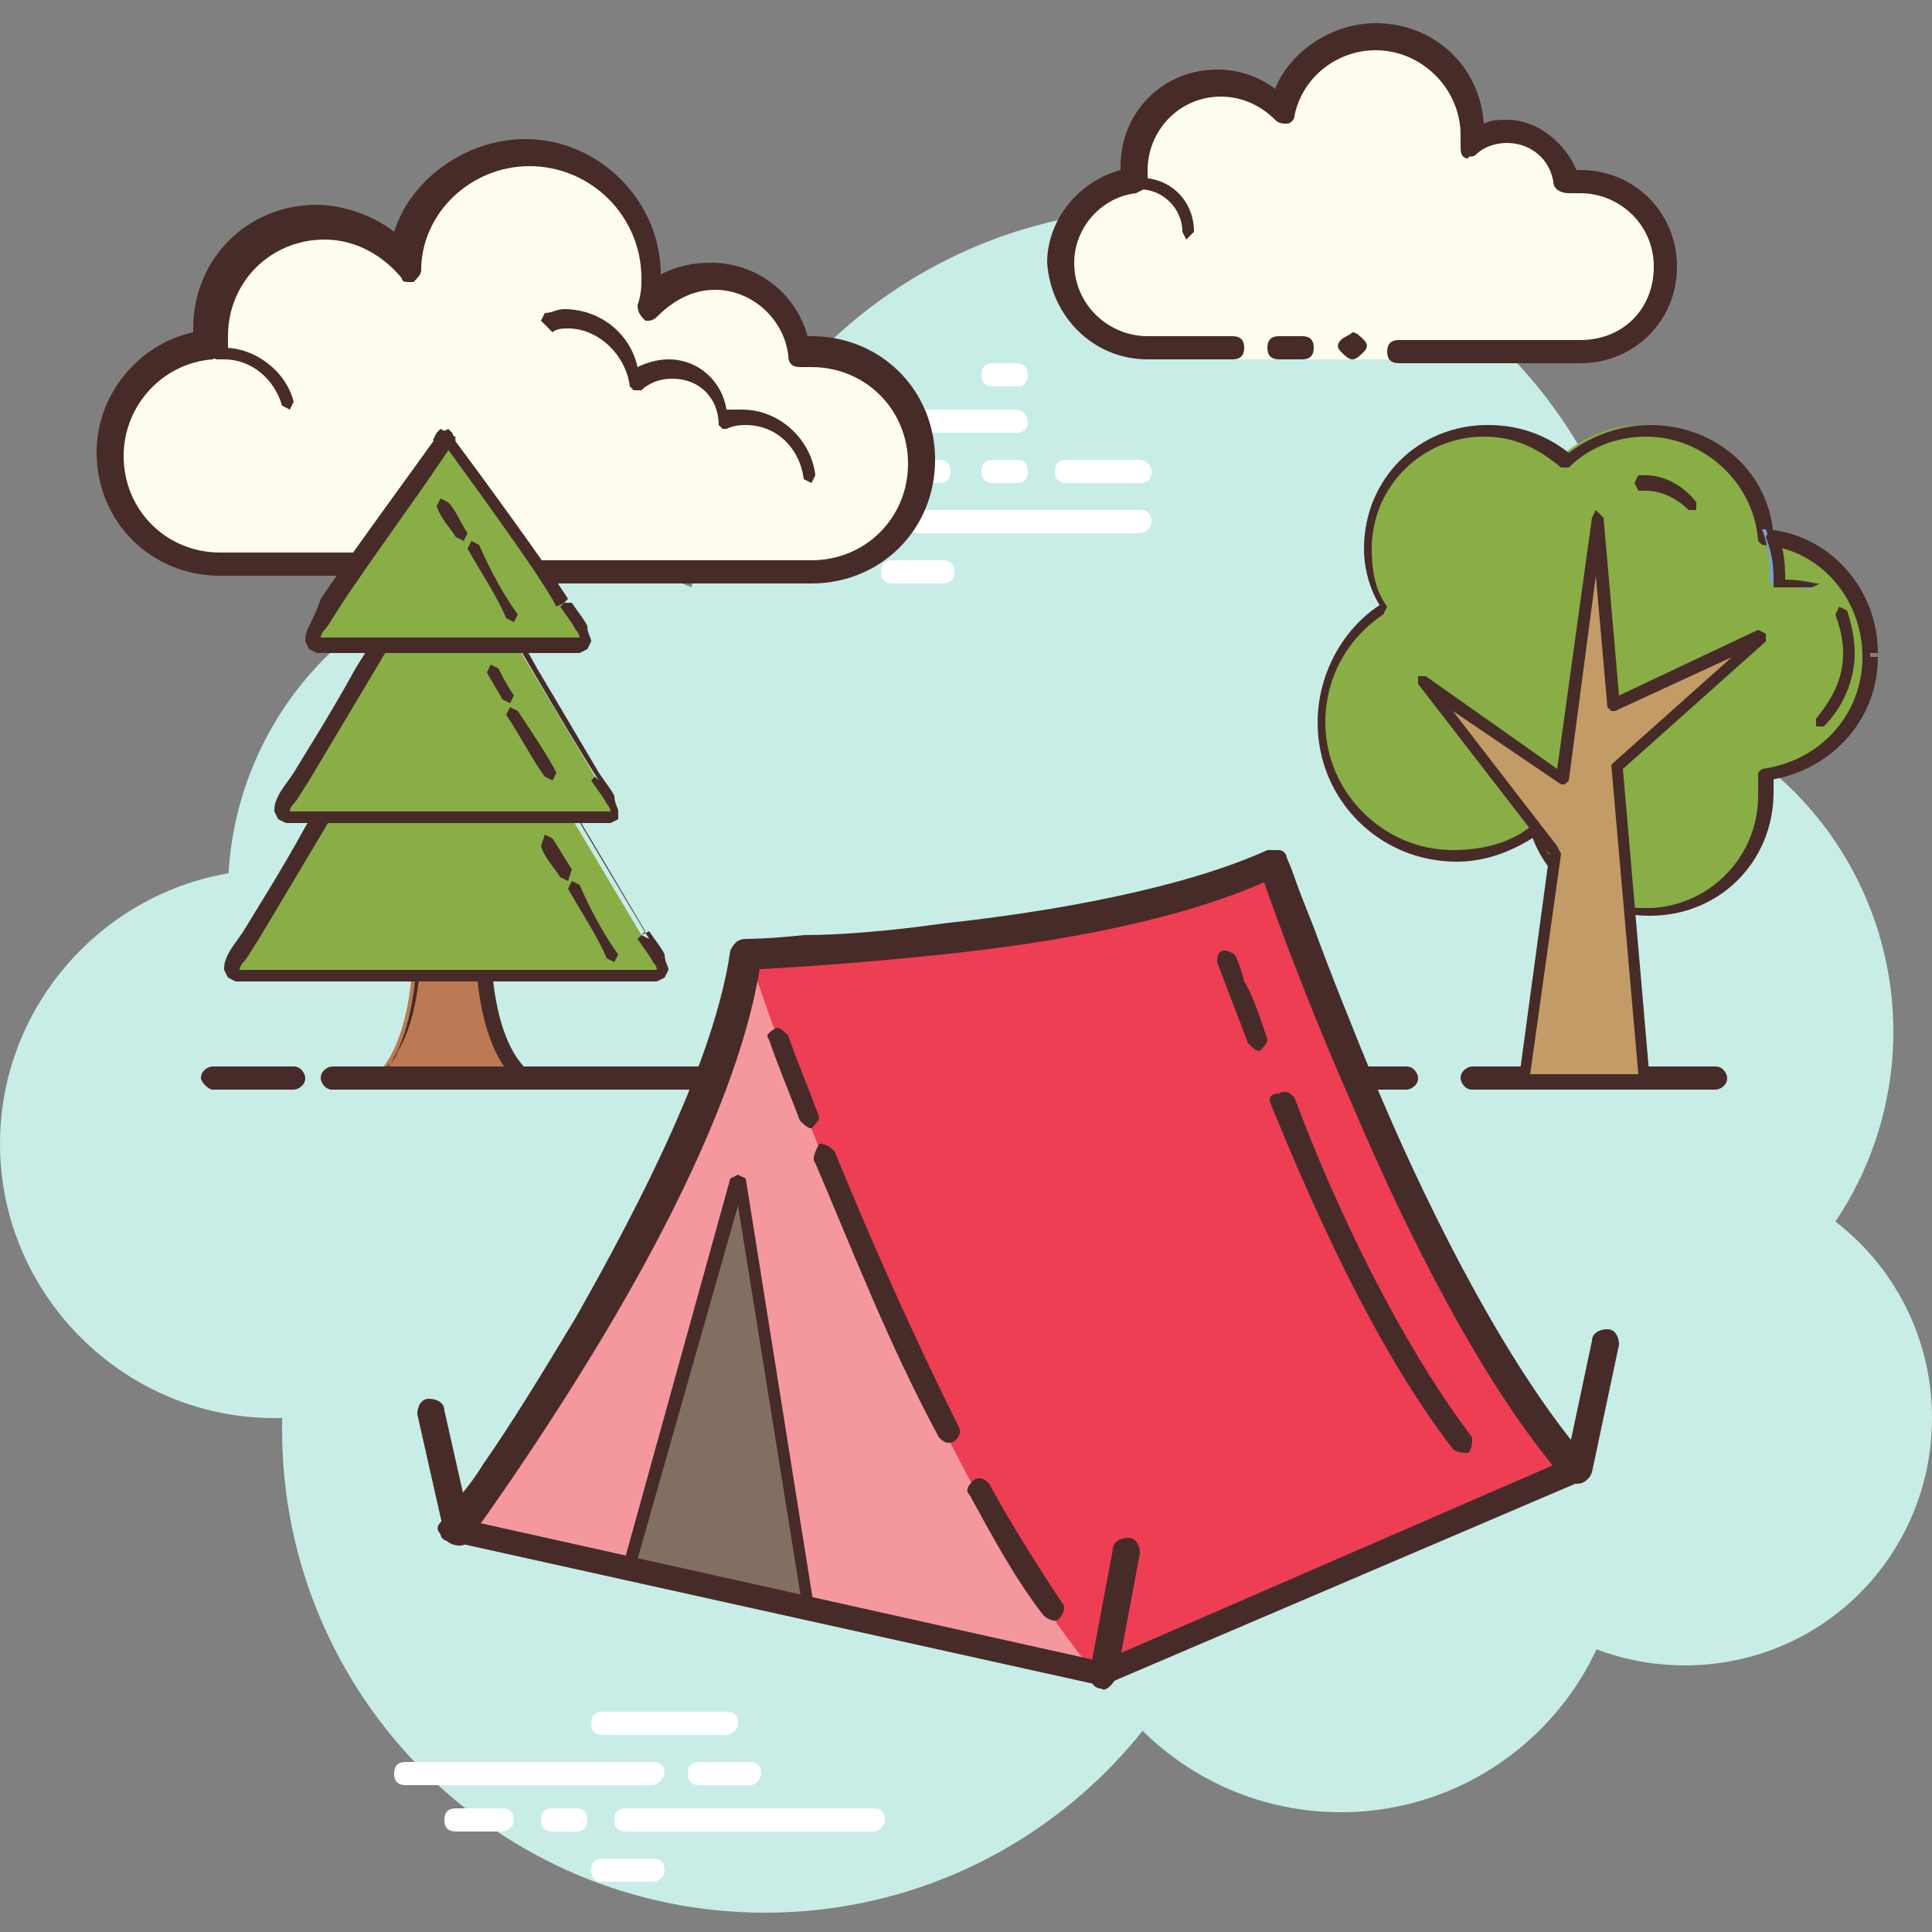 <?xml version="1.0" encoding="utf-8"?>
<!-- Generator: Adobe Illustrator 26.0.1, SVG Export Plug-In . SVG Version: 6.00 Build 0)  -->
<svg version="1.1" id="Layer_1" xmlns="http://www.w3.org/2000/svg" xmlns:xlink="http://www.w3.org/1999/xlink" x="0px" y="0px"
	 viewBox="0 0 50 50" style="enable-background:new 0 0 50 50;" xml:space="preserve">
<rect x="0" y="0" width="50" height="50" fill="#808080" stroke="none"/>
<style type="text/css">
	.st0{fill:#C7EDE6;}
	.st1{fill:#FFFFFF;}
	.st2{fill:#FDFCEF;}
	.st3{fill:#472B29;}
	.st4{fill:#BB7A54;}
	.st5{fill:#88AE45;}
	.st6{fill:#78A0CF;}
	.st7{fill:#CBC9BC;}
	.st8{fill:#C29B67;}
	.st9{fill:#EE3E54;}
	.st10{fill:#F4989E;}
	.st11{fill:#836F61;}
</style>
<g>
	<circle class="st0" cx="30.1" cy="17.9" r="12.5"/>
	<circle class="st0" cx="40.2" cy="26.7" r="8.8"/>
	<path class="st0" d="M50,36.7c0,3.5-2.8,6.4-6.4,6.4c-3.5,0-6.4-2.8-6.4-6.4c0-3.5,2.8-6.4,6.4-6.4C47.2,30.3,50,33.2,50,36.7z"/>
	<circle class="st0" cx="34.7" cy="39.6" r="7.3"/>
	<path class="st0" d="M32.3,37c0,6.9-5.6,12.5-12.5,12.5c-6.9,0-12.5-5.6-12.5-12.5c0-6.9,5.6-12.5,12.5-12.5
		C26.7,24.5,32.3,30.1,32.3,37z"/>
	<path class="st0" d="M14.2,29.6c0,3.9-3.2,7.1-7.1,7.1c-3.9,0-7.1-3.2-7.1-7.1c0-3.9,3.2-7.1,7.1-7.1
		C11.1,22.5,14.2,25.6,14.2,29.6z"/>
	<circle class="st0" cx="14.5" cy="23.1" r="8.6"/>
	<path class="st0" d="M37.2,32.6c0,2.7-2,4.9-4.5,4.9c-2.5,0-4.5-2.2-4.5-4.9c0-2.7,2-4.9,4.5-4.9C35.2,27.7,37.2,29.9,37.2,32.6z"
		/>
	<path class="st1" d="M29.5,11.9c-0.1,0-1.8,0-1.9,0c-0.2,0-0.3,0.1-0.3,0.3s0.1,0.3,0.3,0.3c0.1,0,1.8,0,1.9,0
		c0.2,0,0.3-0.1,0.3-0.3S29.6,11.9,29.5,11.9z M26.3,10.6c-0.1,0-3.1,0-3.2,0c-0.2,0-0.3,0.1-0.3,0.3c0,0.2,0.1,0.3,0.3,0.3
		c0.1,0,3.1,0,3.2,0c0.2,0,0.3-0.1,0.3-0.3C26.6,10.8,26.5,10.6,26.3,10.6z M26.3,9.4c-0.1,0-0.5,0-0.6,0c-0.2,0-0.3,0.1-0.3,0.3
		s0.1,0.3,0.3,0.3c0.1,0,0.5,0,0.6,0c0.2,0,0.3-0.1,0.3-0.3S26.5,9.4,26.3,9.4z M24.4,15.1h-1.3c-0.2,0-0.3-0.1-0.3-0.3
		s0.1-0.3,0.3-0.3h1.3c0.2,0,0.3,0.1,0.3,0.3S24.6,15.1,24.4,15.1z M20.6,13.8h-1.3c-0.2,0-0.3-0.1-0.3-0.3c0-0.2,0.1-0.3,0.3-0.3
		h1.3c0.2,0,0.3,0.1,0.3,0.3C20.9,13.7,20.8,13.8,20.6,13.8z M22.5,13.8h-0.6c-0.2,0-0.3-0.1-0.3-0.3c0-0.2,0.1-0.3,0.3-0.3h0.6
		c0.2,0,0.3,0.1,0.3,0.3C22.8,13.7,22.7,13.8,22.5,13.8z M29.5,13.8h-5.7c-0.2,0-0.3-0.1-0.3-0.3c0-0.2,0.1-0.3,0.3-0.3h5.7
		c0.2,0,0.3,0.1,0.3,0.3C29.8,13.7,29.6,13.8,29.5,13.8z M26.3,12.5h-0.6c-0.2,0-0.3-0.1-0.3-0.3s0.1-0.3,0.3-0.3h0.6
		c0.2,0,0.3,0.1,0.3,0.3S26.5,12.5,26.3,12.5z M24.3,12.5H18c-0.2,0-0.3-0.1-0.3-0.3s0.1-0.3,0.3-0.3h6.3c0.2,0,0.3,0.1,0.3,0.3
		S24.5,12.5,24.3,12.5z"/>
	<path class="st2" d="M9.6,14.7c0,0-2.3,0-3.9,0s-2.9-1.3-2.9-2.9C2.8,10.4,4,9.2,5.4,9c0-0.1,0-0.2,0-0.3c0-1.6,1.3-2.9,2.9-2.9
		c0.9,0,1.7,0.4,2.2,1.1c0.1-1.7,1.5-3,3.2-3c1.8,0,3.2,1.4,3.2,3.2c0,0.3,0,0.6-0.1,0.8c0.4-0.5,1-0.8,1.7-0.8
		c1.1,0,2.1,0.8,2.2,1.9c0.1,0,0.2,0,0.3,0c1.6,0,2.9,1.3,2.9,2.9c0,1.6-1.3,2.9-2.9,2.9s-6,0-6,0h-3.4V15H9.6V14.7z"/>
	<path class="st3" d="M13.6,3.6c1.9,0,3.5,1.6,3.5,3.5v0c0.4-0.2,0.8-0.3,1.3-0.3c1.2,0,2.2,0.8,2.5,1.9l0.1,0
		c1.8,0,3.2,1.4,3.2,3.2c0,1.8-1.4,3.2-3.2,3.2h-9.5c-0.2,0-0.3-0.1-0.3-0.3c0-0.2,0.1-0.3,0.3-0.3H21c1.4,0,2.5-1.1,2.5-2.5
		c0-1.4-1.1-2.5-2.5-2.5l-0.2,0l-0.1,0l0,0c-0.2,0-0.3-0.1-0.3-0.3c-0.1-0.9-0.9-1.7-1.9-1.7c-0.6,0-1.1,0.3-1.5,0.7
		c-0.1,0.1-0.2,0.1-0.2,0.1l-0.1,0c-0.1-0.1-0.2-0.2-0.2-0.4c0.1-0.3,0.1-0.5,0.1-0.7c0-1.6-1.3-2.9-2.9-2.9c-1.5,0-2.8,1.2-2.8,2.7
		c0,0.1-0.1,0.2-0.2,0.3l-0.1,0c-0.1,0-0.2,0-0.2-0.1c-0.5-0.6-1.2-1-2-1c-1.4,0-2.5,1.1-2.5,2.5l0,0.2l0,0.1L5.7,9.2L5.5,9.3
		c-1.3,0.1-2.3,1.2-2.3,2.5c0,1.4,1.1,2.5,2.5,2.5h3.9c0.2,0,0.3,0.1,0.3,0.3c0,0.2-0.1,0.3-0.3,0.3H5.7c-1.8,0-3.2-1.4-3.2-3.2
		c0-1.5,1.1-2.8,2.5-3.1l0-0.1c0-1.8,1.4-3.2,3.2-3.2c0.7,0,1.5,0.3,2,0.7C10.6,4.7,12,3.6,13.6,3.6z"/>
	<path class="st3" d="M5.8,9c0.8,0,1.6,0.6,1.8,1.4l-0.1,0.2l0,0l-0.2-0.1C7.1,9.8,6.5,9.3,5.8,9.3l-0.2,0l0,0L5.4,9.2L5.5,9L5.8,9z
		 M14.6,8c0.9,0,1.7,0.6,1.9,1.5c0.2-0.1,0.5-0.2,0.8-0.2c0.8,0,1.4,0.6,1.5,1.3c0.1,0,0.3,0,0.4,0c1,0,1.8,0.8,1.9,1.7l-0.1,0.2h0
		l-0.2-0.1c-0.1-0.8-0.7-1.4-1.5-1.4c-0.1,0-0.3,0-0.5,0.1l0,0l-0.1,0l-0.1-0.1c0-0.7-0.5-1.2-1.2-1.2c-0.3,0-0.6,0.1-0.8,0.3
		l-0.1,0l-0.1,0l-0.1-0.1c-0.1-0.8-0.8-1.5-1.6-1.5c-0.1,0-0.3,0-0.4,0.1l0,0L14,8.3l0.1-0.2C14.3,8.1,14.4,8,14.6,8z"/>
	<path class="st1" d="M16.9,48.7h-1.3c-0.2,0-0.3-0.1-0.3-0.3c0-0.2,0.1-0.3,0.3-0.3h1.3c0.2,0,0.3,0.1,0.3,0.3
		C17.2,48.6,17,48.7,16.9,48.7z M18.8,44.9h-3.2c-0.2,0-0.3-0.1-0.3-0.3s0.1-0.3,0.3-0.3h3.2c0.2,0,0.3,0.1,0.3,0.3
		S18.9,44.9,18.8,44.9z M13,47.4h-1.2c-0.2,0-0.3-0.1-0.3-0.3s0.1-0.3,0.3-0.3H13c0.2,0,0.3,0.1,0.3,0.3S13.1,47.4,13,47.4z
		 M14.9,47.4h-0.6c-0.2,0-0.3-0.1-0.3-0.3s0.1-0.3,0.3-0.3h0.6c0.2,0,0.3,0.1,0.3,0.3S15.1,47.4,14.9,47.4z M22.6,47.4h-6.4
		c-0.2,0-0.3-0.1-0.3-0.3s0.1-0.3,0.3-0.3h6.4c0.2,0,0.3,0.1,0.3,0.3S22.7,47.4,22.6,47.4z M19.4,46.2h-1.3c-0.2,0-0.3-0.1-0.3-0.3
		c0-0.2,0.1-0.3,0.3-0.3h1.3c0.2,0,0.3,0.1,0.3,0.3C19.7,46,19.6,46.2,19.4,46.2z M16.9,46.2h-6.4c-0.2,0-0.3-0.1-0.3-0.3
		c0-0.2,0.1-0.3,0.3-0.3h6.4c0.2,0,0.3,0.1,0.3,0.3C17.2,46,17,46.2,16.9,46.2z"/>
	<path class="st2" d="M31.8,9c0,0-1,0-2.2,0s-2.2-1-2.2-2.2c0-1.1,0.8-2,1.9-2.2c0-0.1,0-0.2,0-0.3c0-1.2,1-2.2,2.2-2.2
		c0.6,0,1.2,0.3,1.6,0.7c0.2-1.1,1.2-2,2.4-2c1.4,0,2.5,1.1,2.5,2.5c0,0.1,0,0.2,0,0.3c0.3-0.2,0.6-0.3,1-0.3c0.8,0,1.4,0.6,1.5,1.3
		c0.1,0,0.2,0,0.3,0c1.2,0,2.2,1,2.2,2.2c0,1.2-1,2.2-2.2,2.2s-4.7,0-4.7,0v0.3h-4.4V9z"/>
	<path class="st3" d="M34.7,8.8c-0.1,0.1-0.1,0.2,0,0.3c0.1,0.1,0.2,0.2,0.3,0.2c0.1,0,0.2-0.1,0.3-0.2c0.1-0.1,0.1-0.2,0-0.3
		c-0.1-0.1-0.2-0.2-0.3-0.2C34.9,8.7,34.8,8.7,34.7,8.8z M30.6,6c0-0.6-0.5-1.1-1.1-1.1c0,0-0.4,0-0.7,0.1l-0.2-0.1l0.1-0.2
		c0.3-0.1,0.8-0.1,0.8-0.1c0.8,0,1.4,0.6,1.4,1.4l-0.2,0.2L30.6,6z"/>
	<path class="st3" d="M29.7,9.3h2.2c0.2,0,0.3-0.1,0.3-0.3c0-0.2-0.1-0.3-0.3-0.3h-2.2c-1,0-1.9-0.8-1.9-1.9c0-0.9,0.7-1.7,1.6-1.8
		l0.2-0.1l0.1-0.2c0-0.1,0-0.2,0-0.3c0-1,0.8-1.9,1.9-1.9c0.5,0,1,0.2,1.4,0.6c0.1,0.1,0.2,0.1,0.3,0.1c0.1,0,0.2-0.1,0.2-0.2
		c0.2-1,1.1-1.7,2.1-1.7c1.2,0,2.2,1,2.2,2.2l0,0.3c0,0.1,0,0.3,0.2,0.3C38,4,38.1,4.1,38.2,4c0.2-0.2,0.5-0.3,0.8-0.3
		c0.6,0,1.1,0.4,1.2,1c0,0.2,0.2,0.3,0.4,0.3c0.1,0,0.2,0,0.3,0c1,0,1.9,0.8,1.9,1.9s-0.8,1.9-1.9,1.9h-4.7c-0.2,0-0.3,0.1-0.3,0.3
		c0,0.2,0.1,0.3,0.3,0.3h4.7c1.4,0,2.5-1.1,2.5-2.5c0-1.4-1.1-2.5-2.5-2.5l-0.1,0c-0.3-0.7-1-1.3-1.8-1.3c-0.2,0-0.4,0-0.6,0.1
		c-0.1-1.5-1.3-2.6-2.8-2.6c-1.1,0-2.2,0.7-2.6,1.7c-0.4-0.3-0.9-0.5-1.5-0.5c-1.4,0-2.5,1.1-2.5,2.5l0,0.1
		c-1.1,0.3-1.9,1.3-1.9,2.4C27.2,8.2,28.3,9.3,29.7,9.3z"/>
	<path class="st3" d="M33.1,8.7c0.1,0,0.5,0,0.6,0C33.9,8.7,34,8.8,34,9c0,0.2-0.1,0.3-0.3,0.3c-0.1,0-0.5,0-0.6,0
		c-0.2,0-0.3-0.1-0.3-0.3C32.8,8.8,32.9,8.7,33.1,8.7z"/>
	<path class="st4" d="M12.5,24.2c0-3.3-0.9-3.6-0.9-3.6l0,0.8l0-0.8c0,0-0.9,0.3-0.9,3.6c0,3.3-1.2,3.8-1.2,3.8h1.7h0.8h1.7
		C13.6,28,12.5,27.5,12.5,24.2z"/>
	<path class="st3" d="M12.5,24.2h0.2c0-1.6-0.2-2.6-0.4-3.1c-0.2-0.5-0.5-0.6-0.5-0.6l-0.1,0l-0.1,0.1l0,0.8l0.2,0l0.2,0l0-0.8
		l-0.1-0.1l-0.1,0c0,0-0.3,0.1-0.5,0.6c-0.2,0.5-0.4,1.4-0.4,3.1c0,1.6-0.3,2.5-0.6,3c-0.1,0.3-0.3,0.4-0.4,0.5l-0.1,0.1l0,0l0,0
		l0,0.1l0-0.1l0,0l0,0.1l0-0.1L9.3,28l0.2,0.1h1.7h0.8h1.7l0.2-0.1l-0.1-0.2l0,0.1l0-0.1l0,0l0,0.1l0-0.1c0,0-1.1-0.5-1.1-3.6H12.5
		h-0.2c0,3.3,1.2,3.9,1.3,3.9l0.1-0.1v-0.2h-1.7h-0.8H9.4V28l0.1,0.1c0.1,0,1.3-0.6,1.3-3.9c0-1.6,0.2-2.5,0.4-2.9
		c0.1-0.2,0.2-0.4,0.3-0.4l0.1-0.1l0,0l0-0.1l0,0.1l0,0l0-0.1l0,0.1l-0.1-0.1l-0.2,0l0,0.8l0.2,0.1l0.2-0.1l0-0.8l-0.2,0l-0.1,0.1
		l0-0.1l0,0.1l0,0l0-0.1l0,0.1c0,0,0.2,0.1,0.4,0.6c0.2,0.5,0.4,1.3,0.4,2.8H12.5z"/>
	<path class="st5" d="M16.6,24.2c-0.6-1-2.8-4.7-2.8-4.7h-2.1h-0.5H9.2c0,0-2.2,3.8-2.8,4.7c-0.6,1-0.7,1.1,0,1.1c0.4,0,3,0,4.5,0
		c0.7,0,1.2,0,1.2,0c1.5,0,4.1,0,4.5,0C17.3,25.2,17.2,25.1,16.6,24.2z"/>
	<path class="st3" d="M16.6,24.2l0.1-0.1c-0.3-0.5-1-1.7-1.6-2.7c-0.6-1.1-1.2-2-1.2-2l-0.1-0.1h-2.1h-0.5H9.2l-0.1,0.1
		c0,0-0.5,0.9-1.2,2c-0.6,1.1-1.3,2.2-1.6,2.7c-0.2,0.3-0.3,0.4-0.4,0.6c-0.1,0.2-0.1,0.3-0.1,0.4l0.1,0.2l0.2,0.1
		c0.1,0,0.2,0,0.3,0c0.4,0,3,0,4.5,0c0.7,0,1.2,0,1.2,0c1.5,0,4.1,0,4.5,0c0.2,0,0.3,0,0.4,0l0.2-0.1l0.1-0.2c0-0.1-0.1-0.2-0.1-0.4
		c-0.1-0.2-0.2-0.3-0.4-0.6L16.6,24.2l-0.1,0.1c0.2,0.3,0.3,0.4,0.4,0.6c0.1,0.1,0.1,0.2,0.1,0.2h0l0,0l0,0h0l0,0l0,0l0,0l0,0l0,0
		l0,0l-0.1,0c-0.1,0-0.1,0-0.2,0c-0.4,0-3,0-4.5,0c0,0-0.5,0-1.2,0c-1.5,0-4.1,0-4.5,0c-0.2,0-0.3,0-0.3,0l0,0l0,0l0,0l0,0l0,0l0,0
		l0,0h0l0,0l0,0h0c0,0,0-0.1,0.1-0.2c0.1-0.1,0.2-0.3,0.4-0.6c0.6-1,2.8-4.7,2.8-4.7l-0.1-0.1v0.2h2.1h0.5h2.1v-0.2l-0.1,0.1
		c0,0,2.2,3.7,2.8,4.7L16.6,24.2z"/>
	<path class="st5" d="M15.4,20.1c-0.6-1-2.8-4.7-2.8-4.7h-0.9h-0.3h-0.9c0,0-2.2,3.8-2.8,4.7c-0.6,1-0.7,1.1,0,1.1c0.2,0,1,0,2,0
		c1.7,0,3.7,0,3.7,0c0.9,0,1.8,0,2,0C16,21.1,16,21,15.4,20.1z"/>
	<path class="st3" d="M15.4,20.1l0.1-0.1c-0.3-0.5-1-1.7-1.6-2.7c-0.6-1.1-1.2-2-1.2-2l-0.1-0.1h-0.9h-0.3h-0.9l-0.1,0.1
		c0,0-0.5,0.9-1.2,2c-0.6,1.1-1.3,2.2-1.6,2.7c-0.2,0.3-0.3,0.4-0.4,0.6c-0.1,0.2-0.1,0.3-0.1,0.4l0.1,0.2l0.2,0.1
		c0.1,0,0.2,0,0.3,0c0.2,0,1,0,2,0c1.7,0,3.7,0,3.7,0c0.9,0,1.8,0,2,0c0.2,0,0.3,0,0.4,0l0.2-0.1L16,21c0-0.1-0.1-0.2-0.1-0.4
		c-0.1-0.2-0.2-0.3-0.4-0.6L15.4,20.1l-0.1,0.1c0.2,0.3,0.3,0.4,0.4,0.6c0.1,0.1,0.1,0.2,0.1,0.2h0l0,0l0,0h0l0,0l0,0l0,0l0,0l0,0
		l0,0l-0.1,0c-0.1,0-0.1,0-0.2,0c-0.2,0-1,0-2,0c0,0-2.1,0-3.7,0c-0.9,0-1.8,0-2,0c-0.2,0-0.3,0-0.3,0l0,0l0,0l0,0l0,0l0,0l0,0l0,0
		l0,0l0,0l0,0l0,0c0,0,0-0.1,0.1-0.2c0.1-0.1,0.2-0.3,0.4-0.6c0.6-1,2.8-4.7,2.8-4.7l-0.1-0.1v0.2h0.9h0.3h0.9v-0.2l-0.1,0.1
		c0,0,2.2,3.8,2.8,4.7L15.4,20.1z"/>
	<path class="st5" d="M14.6,15.6c-0.5-0.8-2.4-3.4-3-4.2l-0.1-0.2l0,0.1l0-0.1l-0.1,0.2c-0.5,0.7-2.5,3.4-3,4.2
		c-0.6,1-0.7,1.1,0,1.1c0.1,0,0.2,0,0.4,0c1.4,0,5.3,0,5.3,0c0.2,0,0.4,0,0.4,0C15.3,16.7,15.2,16.6,14.6,15.6z"/>
	<path class="st3" d="M14.6,15.6l0.1-0.1c-0.5-0.8-2.4-3.4-3-4.2l-0.1,0.1l0.2,0l-0.1-0.2l-0.1-0.1l-0.2,0.1l0,0.1l0.1,0.1l0.1-0.1
		l0-0.1l-0.2-0.1l-0.1,0.1l-0.1,0.2l0.2,0l-0.1-0.1c-0.5,0.7-2.4,3.3-3,4.2C8.2,15.8,8.1,16,8,16.2c-0.1,0.2-0.1,0.3-0.1,0.4
		l0.1,0.2l0.2,0.1c0.1,0,0.2,0,0.3,0c0.1,0,0.2,0,0.4,0c1.4,0,5.3,0,5.3,0c0.2,0,0.4,0,0.4,0c0.2,0,0.3,0,0.4,0l0.2-0.1l0.1-0.2
		c0-0.1-0.1-0.2-0.1-0.4c-0.1-0.2-0.2-0.3-0.4-0.6L14.6,15.6l-0.1,0.1c0.2,0.3,0.3,0.4,0.4,0.6c0.1,0.1,0.1,0.2,0.1,0.2h0l0,0l0,0h0
		l0,0l0,0l0,0l0,0l0,0l0,0l-0.1,0c-0.1,0-0.1,0-0.2,0c-0.1,0-0.2,0-0.4,0c0,0-3.9,0-5.3,0c-0.2,0-0.4,0-0.4,0c-0.2,0-0.3,0-0.3,0
		l0,0l0,0l0,0l0,0l0,0l0,0l0,0l0,0l0,0l0,0l0,0c0,0,0-0.1,0.1-0.2c0.1-0.1,0.2-0.3,0.4-0.6c0.5-0.8,2.4-3.4,2.9-4.2l0,0l0.1-0.2
		l-0.2,0l-0.1,0.1l0,0.1l0.1,0.1l0.1-0.1l0-0.1l-0.1-0.1l-0.2,0l0.1,0.2l0,0c0.5,0.7,2.5,3.4,2.9,4.2L14.6,15.6z"/>
	<path class="st6" d="M14.7,22.6c-0.2-0.3-0.3-0.5-0.5-0.8l-0.1,0C14.3,22.1,14.4,22.3,14.7,22.6L14.7,22.6L14.7,22.6z"/>
	<path class="st6" d="M15.9,24.7c-0.3-0.4-0.7-1.1-1-1.8l-0.1,0C15.2,23.6,15.6,24.3,15.9,24.7L15.9,24.7L15.9,24.7z"/>
	<path class="st6" d="M12,13.9c-0.2-0.3-0.3-0.5-0.5-0.8l-0.1,0C11.6,13.3,11.8,13.6,12,13.9L12,13.9L12,13.9z"/>
	<path class="st6" d="M13.3,16c-0.3-0.4-0.7-1.1-1-1.8l-0.1,0C12.6,14.9,12.9,15.6,13.3,16L13.3,16L13.3,16z"/>
	<path class="st6" d="M13.2,18.1c-0.2-0.3-0.3-0.5-0.4-0.7l-0.1,0C12.8,17.6,12.9,17.9,13.2,18.1L13.2,18.1L13.2,18.1z"/>
	<path class="st6" d="M14.3,20c-0.2-0.4-0.6-1-1-1.6l-0.1,0C13.7,19.1,14,19.7,14.3,20L14.3,20L14.3,20z"/>
	<path class="st3" d="M14.8,22.5c-0.2-0.3-0.3-0.5-0.5-0.8l-0.2-0.1L14,21.9c0.1,0.3,0.3,0.5,0.5,0.8l0.2,0.1L14.8,22.5L14.8,22.5z"
		/>
	<path class="st3" d="M16,24.7c-0.3-0.4-0.7-1.1-1-1.8l-0.2-0.1L14.7,23c0.4,0.7,0.8,1.3,1,1.8l0.2,0.1L16,24.7L16,24.7z"/>
	<path class="st3" d="M12.1,13.8c-0.2-0.3-0.3-0.6-0.5-0.8l-0.2-0.1l-0.1,0.2c0.1,0.3,0.3,0.5,0.5,0.8l0.2,0.1L12.1,13.8L12.1,13.8z
		"/>
	<path class="st3" d="M13.4,15.9c-0.3-0.4-0.7-1.1-1-1.8l-0.2-0.1l-0.1,0.2c0.4,0.7,0.8,1.3,1,1.8l0.2,0.1L13.4,15.9L13.4,15.9z"/>
	<path class="st3" d="M13.3,18c-0.2-0.3-0.3-0.5-0.4-0.7l-0.2-0.1l-0.1,0.2c0.1,0.2,0.3,0.5,0.4,0.7l0.2,0.1L13.3,18L13.3,18z"/>
	<path class="st3" d="M14.4,20c-0.2-0.4-0.6-1-1-1.6l-0.2-0.1l-0.1,0.2c0.4,0.6,0.7,1.2,1,1.6l0.2,0.1L14.4,20L14.4,20z"/>
	<polyline class="st6" points="38.1,27.9 44.3,27.9 44.3,27.8 38.1,27.8 	"/>
	<polyline class="st6" points="8.6,27.9 36.4,27.9 36.4,27.8 8.6,27.8 	"/>
	<polyline class="st6" points="5.5,27.9 7.6,27.9 7.6,27.8 5.5,27.8 	"/>
	<path class="st3" d="M38.1,28.2h6.3c0.1,0,0.3-0.1,0.3-0.3c0-0.1-0.1-0.3-0.3-0.3h-6.3c-0.1,0-0.3,0.1-0.3,0.3
		C37.8,28,37.9,28.2,38.1,28.2"/>
	<path class="st3" d="M8.6,28.2h27.8c0.1,0,0.3-0.1,0.3-0.3c0-0.1-0.1-0.3-0.3-0.3H8.6c-0.1,0-0.3,0.1-0.3,0.3
		C8.3,28,8.4,28.2,8.6,28.2"/>
	<path class="st3" d="M5.5,28.2h2.1c0.1,0,0.3-0.1,0.3-0.3c0-0.1-0.1-0.3-0.3-0.3H5.5c-0.1,0-0.3,0.1-0.3,0.3
		C5.2,28,5.4,28.2,5.5,28.2"/>
	<path class="st5" d="M48.4,16.9c0-1.6-1.2-2.9-2.8-3.1c-0.1-1.6-1.5-2.8-3.1-2.8c-0.8,0-1.5,0.3-2.1,0.8C40,11.3,39.3,11,38.5,11
		c-1.7,0-3.1,1.4-3.1,3.1c0,0.6,0.2,1.1,0.4,1.6c-1,0.6-1.6,1.7-1.6,2.9c0,1.9,1.6,3.5,3.5,3.5c0.8,0,1.5-0.2,2-0.7
		c0.4,1.2,1.6,2.1,2.9,2.1c1.7,0,3.1-1.4,3.1-3.1c0-0.2,0-0.3,0-0.5C47.2,19.7,48.4,18.4,48.4,16.9z"/>
	<path class="st3" d="M48.4,16.9h0.2c0-1.7-1.3-3.1-2.9-3.2l0,0.2l0.2,0c-0.1-1.7-1.5-2.9-3.2-2.9c-0.8,0-1.6,0.3-2.2,0.8l0.1,0.1
		l0.1-0.1c-0.6-0.5-1.3-0.8-2.2-0.8c-1.8,0-3.2,1.4-3.2,3.2c0,0.6,0.2,1.2,0.5,1.6l0.1-0.1l-0.1-0.1c-1,0.6-1.7,1.8-1.7,3.1
		c0,2,1.6,3.6,3.6,3.6c0.8,0,1.5-0.3,2.1-0.7l-0.1-0.1l-0.1,0c0.4,1.3,1.6,2.2,3.1,2.2c1.8,0,3.2-1.4,3.2-3.2c0-0.2,0-0.3,0-0.5
		l-0.2,0l0,0.2c1.6-0.2,2.9-1.5,2.9-3.2H48.4h-0.2c0,1.5-1.1,2.7-2.6,2.9l-0.1,0.1l0,0.1c0,0.1,0,0.3,0,0.5c0,1.6-1.3,2.9-2.9,2.9
		c-1.3,0-2.4-0.8-2.8-2l-0.1-0.1l-0.1,0c-0.5,0.4-1.2,0.6-2,0.6c-1.8,0-3.3-1.5-3.3-3.3c0-1.2,0.6-2.2,1.5-2.8l0.1-0.2
		c-0.3-0.4-0.4-0.9-0.4-1.5c0-1.6,1.3-2.9,2.9-2.9c0.8,0,1.4,0.3,2,0.8h0.2c0.5-0.5,1.2-0.8,2-0.8c1.5,0,2.8,1.2,2.9,2.7l0.1,0.1
		c1.5,0.1,2.6,1.4,2.6,2.9H48.4z"/>
	<polygon class="st8" points="45.6,16.5 41.8,18.3 41.3,13.4 40.5,20.2 36.8,17.6 40.2,22 39.4,28 42.6,28 41.9,19.8 	"/>
	<polygon class="st3" points="45.6,16.5 45.5,16.3 41.9,18 41.5,13.4 41.3,13.2 41.2,13.4 40.3,19.9 36.9,17.5 36.7,17.5 36.7,17.7 
		40.1,22.1 39.3,28 39.3,28.1 39.4,28.1 42.6,28.1 42.7,28.1 42.7,28 42,19.9 45.7,16.6 45.7,16.4 45.5,16.3 45.6,16.5 45.5,16.4 
		41.8,19.7 41.7,19.8 42.4,27.8 39.6,27.8 40.4,22.1 40.3,21.9 37.6,18.4 40.4,20.3 40.5,20.3 40.6,20.2 41.3,14.9 41.6,18.3 
		41.7,18.4 41.8,18.4 45.7,16.6 45.6,16.5 45.5,16.4 	"/>
	<path class="st6" d="M47.6,15.8c0.1,0.3,0.2,0.6,0.2,1c0,0.7-0.3,1.3-0.7,1.8l0.1,0.1c0.5-0.5,0.8-1.1,0.8-1.8
		C47.9,16.5,47.9,16.1,47.6,15.8L47.6,15.8L47.6,15.8z"/>
	<path class="st6" d="M42.4,12.6l0.2,0l0,0v0c0.5,0,0.9,0.2,1.2,0.6l0.1,0c-0.3-0.4-0.7-0.6-1.2-0.6l0,0L42.4,12.6L42.4,12.6
		L42.4,12.6z"/>
	<path class="st6" d="M46.9,15.2c0,0-0.4-0.1-0.8-0.1l-0.2,0l0,0l0,0c0,0,0-0.1,0-0.2c0-0.2,0-0.7-0.2-1.2l-0.1,0
		c0.2,0.5,0.2,0.9,0.2,1.1c0,0.1,0,0.2,0,0.2l0,0.1l0.1,0l0.2,0C46.5,15.2,46.9,15.3,46.9,15.2L46.9,15.2L46.9,15.2z"/>
	<path class="st3" d="M47.5,15.9c0.1,0.3,0.2,0.6,0.2,1c0,0.7-0.3,1.2-0.7,1.7l0,0.2l0.2,0c0.5-0.5,0.8-1.2,0.8-1.9
		c0-0.4-0.1-0.8-0.2-1.1l-0.2-0.1L47.5,15.9L47.5,15.9z"/>
	<path class="st3" d="M42.4,12.7l0.2,0l0-0.2v0.2c0.4,0,0.8,0.2,1.1,0.5l0.2,0l0-0.2c-0.3-0.4-0.8-0.7-1.3-0.7l0,0l-0.2,0l-0.1,0.2
		L42.4,12.7L42.4,12.7z"/>
	<path class="st3" d="M47,15.1c0,0-0.4-0.1-0.8-0.1l-0.2,0l0,0.2l0.2,0c0,0,0-0.1,0-0.2c0-0.3,0-0.7-0.2-1.2l-0.2-0.1l-0.1,0.2
		c0.2,0.5,0.2,0.9,0.2,1.1l0,0.1l0,0l0,0.1l0.1,0l0.2,0c0.2,0,0.4,0,0.5,0c0.1,0,0.2,0,0.2,0l0.2-0.1L47,15.1L47,15.1z"/>
	<path class="st9" d="M40.8,38l-12.3,5.4l-16.7-3.7c0,0,6.7-9.1,7.6-14.9c0,0,9-0.4,13.6-2.4C33,22.4,36.7,33.3,40.8,38z"/>
	<path class="st10" d="M19.4,24.8c0,0,4.3,13.1,9.1,18.7l-16.6-3.9c0,0,3.3-4.5,4.3-6.6C17.2,31,19.4,24.8,19.4,24.8"/>
	<path class="st3" d="M25.3,38.6c0.6,1.1,1.2,2.1,1.9,3.1l0.1,0C26.5,40.7,25.9,39.7,25.3,38.6L25.3,38.6L25.3,38.6z"/>
	<path class="st3" d="M21.3,30.1c0.9,2.1,1.9,4.7,3.2,7.1l0.1,0C23.3,34.7,22.2,32.2,21.3,30.1L21.3,30.1L21.3,30.1z"/>
	<path class="st3" d="M20.1,26.9c0.2,0.6,0.5,1.3,0.8,2.1l0.1,0C20.6,28.2,20.4,27.4,20.1,26.9L20.1,26.9L20.1,26.9z"/>
	<path class="st3" d="M25.1,38.7c0.6,1.1,1.2,2.2,1.9,3.1c0.1,0.1,0.3,0.2,0.4,0.1c0.1-0.1,0.2-0.3,0.1-0.4c-0.6-0.9-1.3-2-1.9-3.1
		c-0.1-0.1-0.2-0.2-0.4-0.1C25,38.5,25,38.6,25.1,38.7L25.1,38.7z"/>
	<path class="st3" d="M21.1,30.1c0.9,2.1,1.9,4.7,3.2,7.1c0.1,0.1,0.2,0.2,0.4,0.1c0.1-0.1,0.2-0.2,0.1-0.4
		c-1.2-2.4-2.3-4.9-3.2-7.1c-0.1-0.1-0.2-0.2-0.4-0.2C21.1,29.8,21,30,21.1,30.1L21.1,30.1z"/>
	<path class="st3" d="M19.9,26.9c0.2,0.6,0.5,1.3,0.8,2.1c0.1,0.1,0.2,0.2,0.3,0.2c0.1-0.1,0.2-0.2,0.2-0.3
		c-0.3-0.8-0.6-1.5-0.8-2.1c-0.1-0.1-0.2-0.2-0.3-0.2C19.9,26.7,19.8,26.8,19.9,26.9L19.9,26.9z"/>
	<path class="st3" d="M33.1,28.5c1.1,2.7,2.7,6.3,4.7,8.9l0.1,0C35.9,34.7,34.3,31.1,33.1,28.5L33.1,28.5L33.1,28.5z"/>
	<path class="st3" d="M31.7,24.8c0,0,0.3,0.8,0.8,2.1l0.1,0C32.1,25.7,31.8,24.8,31.7,24.8L31.7,24.8L31.7,24.8z"/>
	<path class="st3" d="M32.9,28.6c1.1,2.7,2.7,6.3,4.7,8.9c0.1,0.1,0.3,0.1,0.4,0.1c0.1-0.1,0.1-0.3,0.1-0.4
		c-1.9-2.5-3.6-6.1-4.6-8.8c-0.1-0.1-0.2-0.2-0.4-0.1C32.9,28.3,32.8,28.4,32.9,28.6L32.9,28.6z"/>
	<path class="st3" d="M31.5,24.9c0,0,0.3,0.8,0.8,2.1c0.1,0.1,0.2,0.2,0.3,0.2c0.1-0.1,0.2-0.2,0.2-0.3c-0.2-0.6-0.4-1.2-0.6-1.5
		c-0.1-0.4-0.2-0.6-0.2-0.6c0-0.1-0.2-0.2-0.3-0.2C31.5,24.6,31.5,24.8,31.5,24.9L31.5,24.9z"/>
	<path class="st3" d="M41.2,38.1l0.7-3.3c0-0.2-0.1-0.4-0.3-0.4c-0.2,0-0.4,0.1-0.4,0.3l-0.7,3.3c0,0.2,0.1,0.4,0.3,0.4
		C41,38.4,41.1,38.3,41.2,38.1"/>
	<path class="st3" d="M28.9,43.4l0.6-3.2c0-0.2-0.1-0.4-0.3-0.4c-0.2,0-0.4,0.1-0.4,0.3l-0.6,3.2c0,0.2,0.1,0.4,0.3,0.4
		C28.6,43.8,28.8,43.6,28.9,43.4"/>
	<path class="st3" d="M12.2,39.6l-0.7-3.1c0-0.2-0.2-0.3-0.4-0.3s-0.3,0.2-0.3,0.4l0.7,3.1c0,0.2,0.2,0.3,0.4,0.3
		S12.2,39.8,12.2,39.6"/>
	<polyline class="st11" points="16.3,40.7 19.1,30.5 21,41.8 	"/>
	<polygon class="st3" points="16.4,40.7 19.1,31.2 20.8,41.8 21,41.9 21.1,41.8 19.3,30.5 19.1,30.4 18.9,30.5 16.1,40.6 16.2,40.8 
		16.4,40.7 	"/>
	<path class="st3" d="M40.8,38l-0.1-0.3L28.5,43l-16.6-3.7l-0.1,0.4l0.3,0.2c0,0,1.7-2.3,3.5-5.3c1.8-3,3.7-6.8,4.1-9.8l-0.4-0.1
		l0,0.4c0,0,2.3-0.1,5.1-0.4c2.9-0.3,6.3-0.9,8.6-2L33,22.4l-0.4,0.1c0,0,0.9,2.7,2.4,6.1c1.4,3.3,3.4,7.3,5.5,9.7L40.8,38l-0.1-0.3
		L40.8,38l0.3-0.2c-2-2.3-4-6.2-5.4-9.5C35,26.6,34.4,25.1,34,24c-0.2-0.5-0.4-1-0.5-1.3c-0.1-0.3-0.2-0.5-0.2-0.5
		c0-0.1-0.1-0.2-0.2-0.2c-0.1,0-0.2,0-0.3,0c-2.2,1-5.6,1.6-8.4,1.9c-1.4,0.2-2.7,0.3-3.6,0.3c-0.9,0.1-1.5,0.1-1.5,0.1
		c-0.2,0-0.3,0.1-0.4,0.3c-0.4,2.8-2.3,6.5-4,9.5c-0.9,1.5-1.7,2.8-2.4,3.8c-0.3,0.5-0.6,0.8-0.8,1.1c-0.2,0.3-0.3,0.4-0.3,0.4
		c-0.1,0.1-0.1,0.2,0,0.3c0,0.1,0.1,0.2,0.3,0.2l16.7,3.7l0.2,0L41,38.3c0.1,0,0.2-0.1,0.2-0.3c0-0.1,0-0.2-0.1-0.3L40.8,38z"/>
</g>
</svg>
